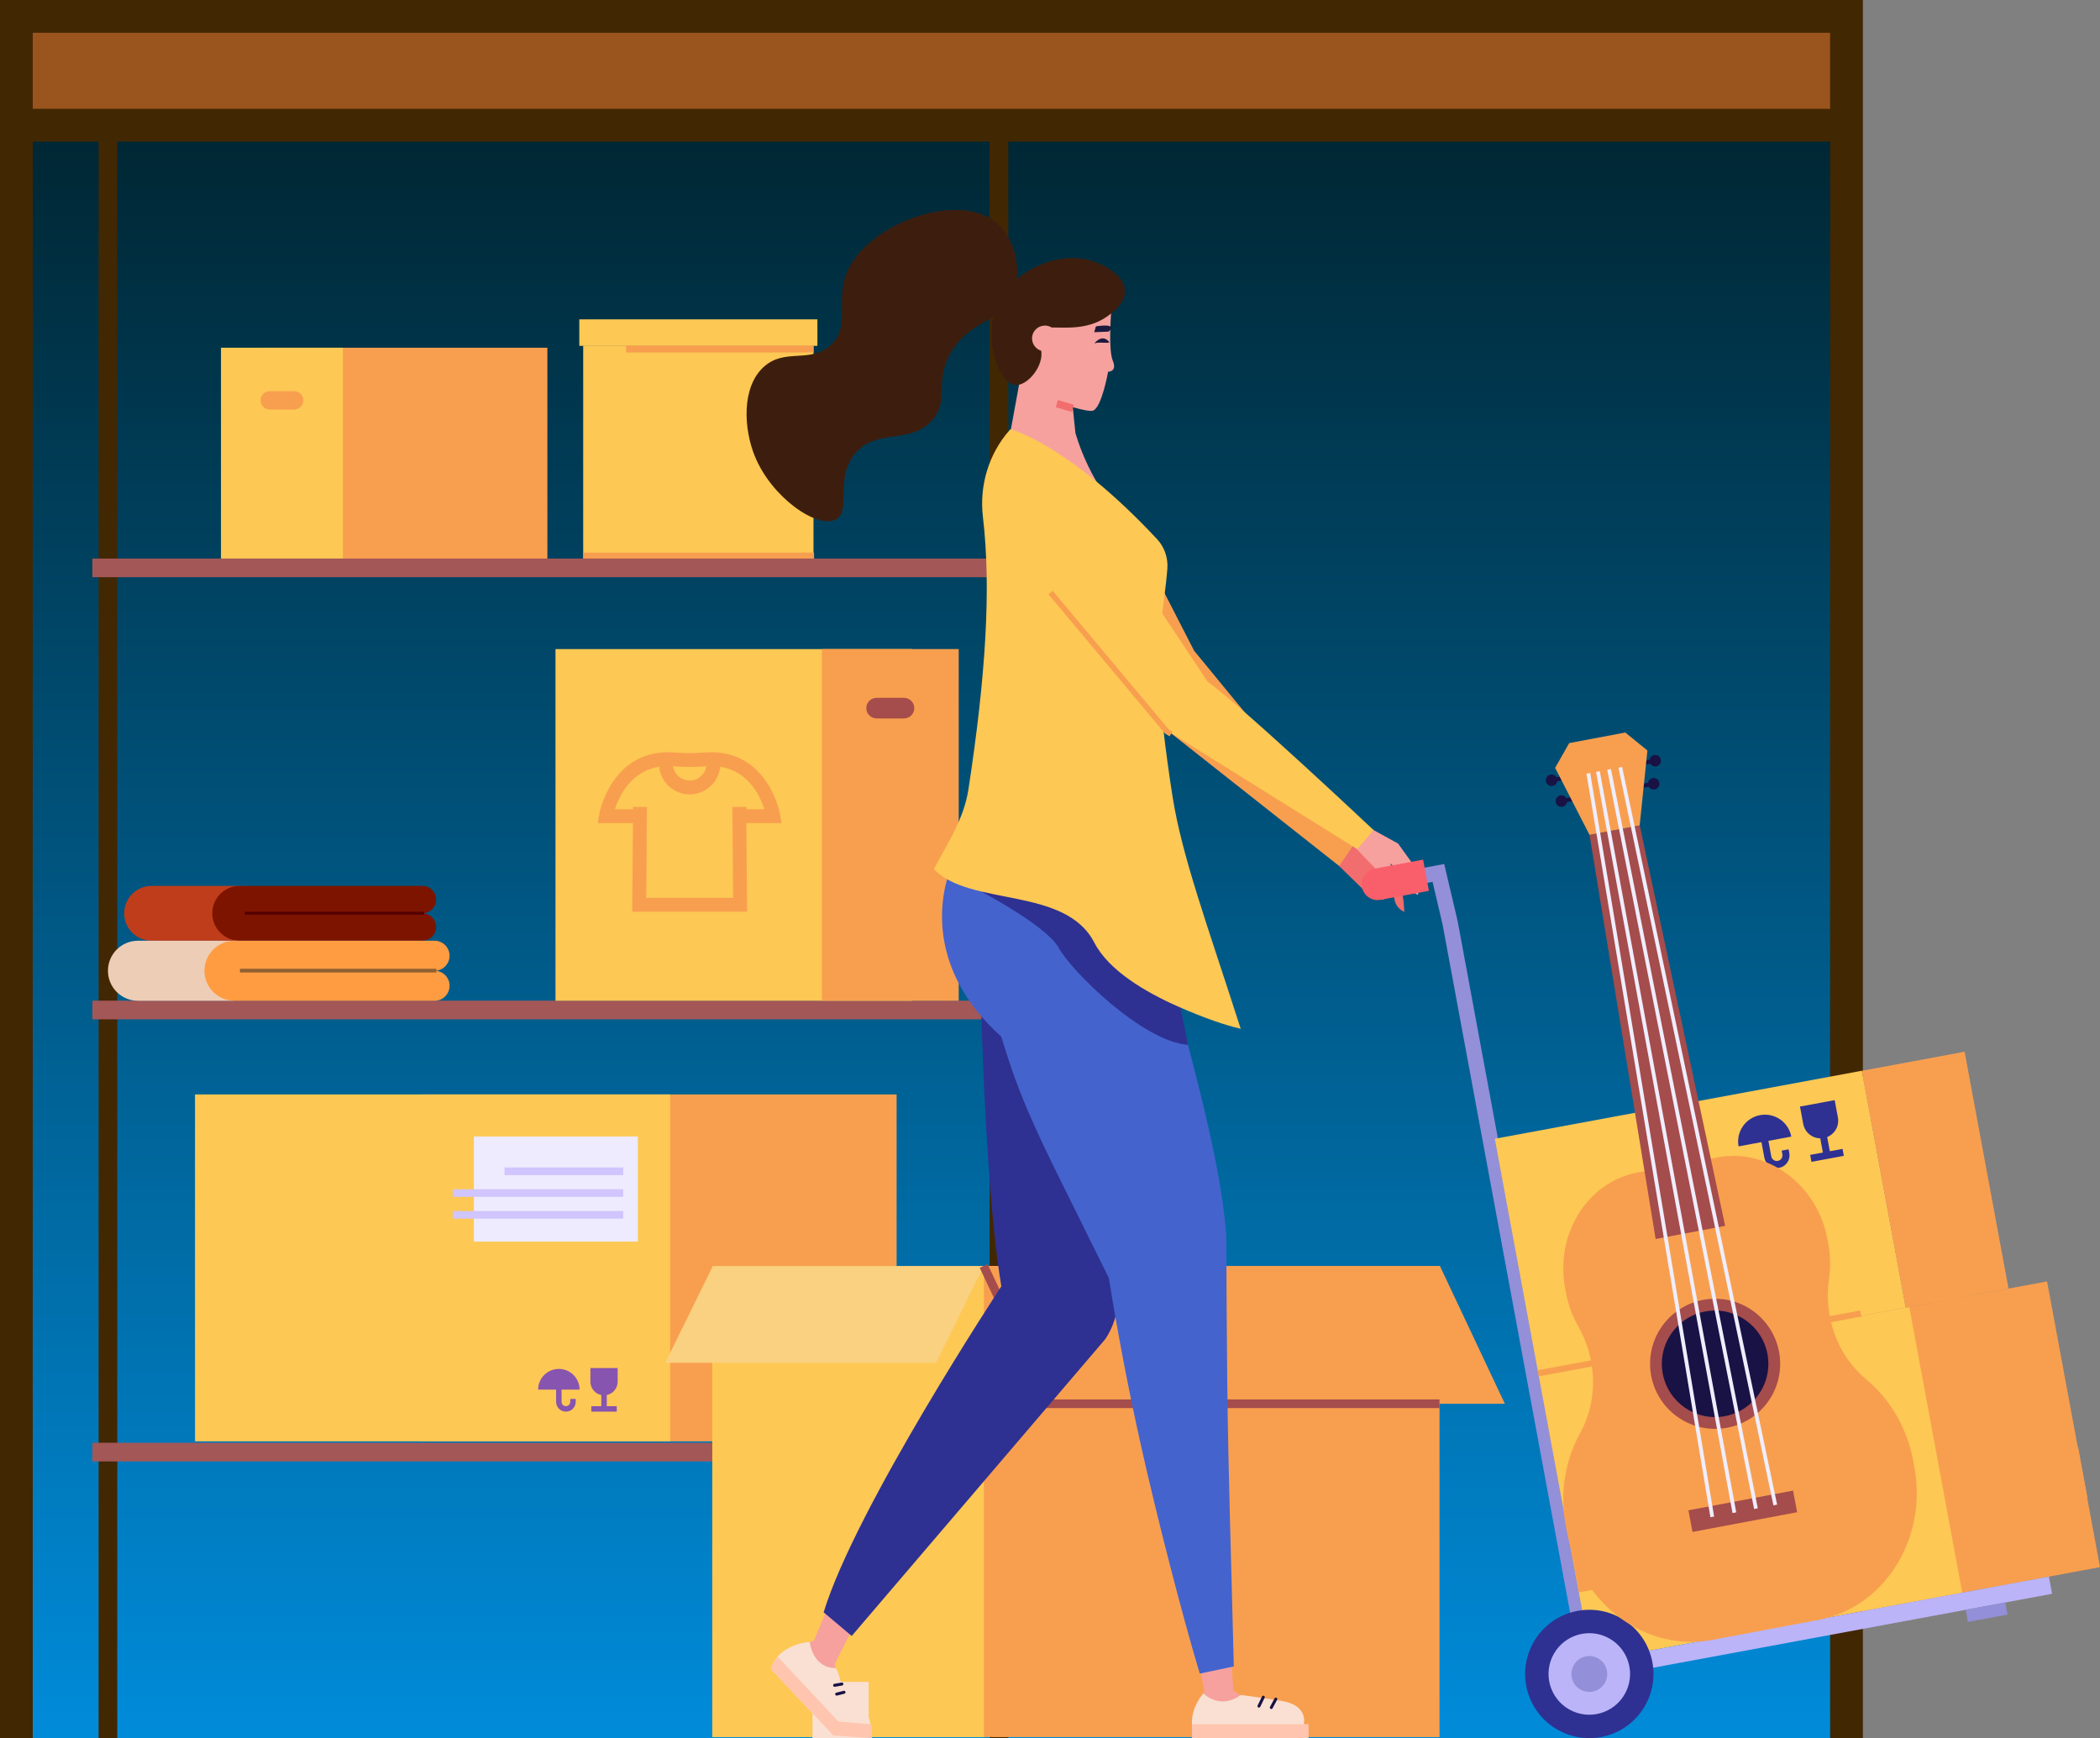 <?xml version="1.0" encoding="UTF-8"?>
<svg id="Layer_2" data-name="Layer 2" xmlns="http://www.w3.org/2000/svg" xmlns:xlink="http://www.w3.org/1999/xlink" viewBox="0 0 1404.01 1162.05">
  <rect x="0" y="0" width="1404.01" height="1162.05" fill="#808080" stroke="none"/>
  <defs>
    <style>
      .cls-1 {
        stroke-width: 3.68px;
      }

      .cls-1, .cls-2, .cls-3, .cls-4, .cls-5, .cls-6, .cls-7, .cls-8, .cls-9, .cls-10, .cls-11, .cls-12, .cls-13, .cls-14, .cls-15, .cls-16, .cls-17, .cls-18, .cls-19 {
        stroke-miterlimit: 10;
      }

      .cls-1, .cls-2, .cls-4, .cls-6, .cls-7, .cls-9, .cls-10, .cls-11, .cls-12, .cls-13, .cls-14, .cls-15, .cls-16, .cls-17, .cls-18, .cls-19 {
        fill: none;
      }

      .cls-1, .cls-2, .cls-4, .cls-17 {
        stroke: #f89f4f;
      }

      .cls-2 {
        stroke-width: 9.27px;
      }

      .cls-3 {
        stroke-width: 1.95px;
      }

      .cls-3, .cls-5 {
        fill: #fff;
        stroke-linecap: round;
      }

      .cls-3, .cls-5, .cls-11 {
        stroke: #191245;
      }

      .cls-20 {
        fill: url(#linear-gradient);
      }

      .cls-20, .cls-21, .cls-22, .cls-23, .cls-24, .cls-25, .cls-26, .cls-27, .cls-28, .cls-29, .cls-30, .cls-31, .cls-32, .cls-33, .cls-34, .cls-35, .cls-36, .cls-37, .cls-38, .cls-39, .cls-40, .cls-41, .cls-42, .cls-43, .cls-44 {
        stroke-width: 0px;
      }

      .cls-4 {
        stroke-width: 4.54px;
      }

      .cls-5 {
        stroke-width: 2.01px;
      }

      .cls-6 {
        stroke: #916031;
        stroke-width: 2.5px;
      }

      .cls-7 {
        stroke: #938fd8;
        stroke-width: 10.32px;
      }

      .cls-8 {
        stroke-width: 1.57px;
      }

      .cls-8, .cls-18 {
        stroke: #2e3192;
      }

      .cls-8, .cls-27 {
        fill: #2e3192;
      }

      .cls-9 {
        stroke: #efeefe;
        stroke-width: 2.52px;
      }

      .cls-10 {
        stroke: #bbb4f8;
        stroke-width: 13.69px;
      }

      .cls-11 {
        stroke-width: 2.68px;
      }

      .cls-12 {
        stroke: #a54c4c;
        stroke-width: 5.81px;
      }

      .cls-13 {
        stroke: #f26d6d;
        stroke-width: 5.01px;
      }

      .cls-14 {
        stroke-width: 21.9px;
      }

      .cls-14, .cls-16 {
        stroke: #422703;
      }

      .cls-15 {
        stroke: #a35757;
      }

      .cls-15, .cls-16 {
        stroke-width: 12.48px;
      }

      .cls-17 {
        stroke-width: 4.15px;
      }

      .cls-18 {
        stroke-width: 4.72px;
      }

      .cls-21 {
        fill: #f9d180;
      }

      .cls-22 {
        fill: #f95f6a;
      }

      .cls-23 {
        fill: #f89f4f;
      }

      .cls-24 {
        fill: #f9e0d2;
      }

      .cls-25 {
        fill: #7d1400;
      }

      .cls-26 {
        fill: #3d1e0e;
      }

      .cls-28 {
        fill: #4463cd;
      }

      .cls-29 {
        fill: #1c1a3d;
      }

      .cls-30 {
        fill: #191245;
      }

      .cls-31 {
        fill: #d0c5fd;
      }

      .cls-32 {
        fill: #bf3d1a;
      }

      .cls-33 {
        fill: #a54c4c;
      }

      .cls-34 {
        fill: #bbb4f8;
      }

      .cls-35 {
        fill: #8754af;
      }

      .cls-36 {
        fill: #938fd8;
      }

      .cls-37 {
        fill: #99551d;
      }

      .cls-38 {
        fill: #ff9c42;
      }

      .cls-39 {
        fill: #edcdb5;
      }

      .cls-40 {
        fill: #ffc5ae;
      }

      .cls-41 {
        fill: #eeebfe;
      }

      .cls-42 {
        fill: #f26d6d;
      }

      .cls-43 {
        fill: #fdc854;
      }

      .cls-44 {
        fill: #f6a19e;
      }

      .cls-19 {
        stroke: #540000;
        stroke-width: 1.94px;
      }
    </style>
    <linearGradient id="linear-gradient" x1="622.05" y1="1224.12" x2="622.05" y2=".55" gradientUnits="userSpaceOnUse">
      <stop offset="0" stop-color="#0091e3"/>
      <stop offset="1" stop-color="#001e25"/>
    </linearGradient>
  </defs>
  <g id="_ÎÓÈ_1" data-name="—ÎÓÈ_1">
    <rect class="cls-20" x="10.26" y="10.26" width="1223.57" height="1151.71"/>
    <g>
      <g>
        <rect class="cls-23" x="175.38" y="232.47" width="190.59" height="141.6" transform="translate(541.34 606.55) rotate(180)"/>
        <rect class="cls-43" x="147.74" y="232.47" width="81.5" height="141.6"/>
        <path class="cls-23" d="m196.66,261.53h-16.34c-3.38,0-6.13,2.74-6.13,6.13h0c0,3.38,2.74,6.13,6.13,6.13h16.34c3.38,0,6.13-2.74,6.13-6.13h0c0-3.38-2.74-6.13-6.13-6.13Z"/>
      </g>
      <g>
        <rect class="cls-43" x="389.91" y="231.04" width="153.98" height="143.04"/>
        <rect class="cls-43" x="387.31" y="213.51" width="159.19" height="17.71"/>
        <line class="cls-4" x1="543.9" y1="233.38" x2="418.53" y2="233.38"/>
        <line class="cls-4" x1="544.26" y1="371.72" x2="390.28" y2="371.72"/>
      </g>
      <g>
        <rect class="cls-23" x="281.79" y="731.7" width="317.67" height="231.93"/>
        <rect class="cls-43" x="130.38" y="731.7" width="317.67" height="231.93"/>
        <g>
          <rect class="cls-41" x="316.83" y="759.82" width="109.63" height="70.28"/>
          <rect class="cls-31" x="302.72" y="809.63" width="113.98" height="5.1"/>
          <rect class="cls-31" x="302.72" y="795.08" width="113.98" height="5.1"/>
          <rect class="cls-31" x="337.3" y="780.53" width="79.39" height="5.1"/>
        </g>
      </g>
      <line class="cls-16" x1="667.87" y1="23.5" x2="667.87" y2="1161.98"/>
      <line class="cls-16" x1="72.17" y1="23.5" x2="72.17" y2="1161.98"/>
      <line class="cls-15" x1="61.78" y1="84.07" x2="678.26" y2="84.07"/>
      <line class="cls-15" x1="61.78" y1="379.66" x2="678.26" y2="379.66"/>
      <line class="cls-15" x1="61.78" y1="675.24" x2="678.26" y2="675.24"/>
      <line class="cls-15" x1="61.78" y1="970.82" x2="678.26" y2="970.82"/>
      <g>
        <g>
          <path class="cls-35" d="m395.34,915.22h17.01v8.5c0,4.7-3.81,8.5-8.5,8.5h0c-4.7,0-8.5-3.81-8.5-8.5v-8.5Z"/>
          <path class="cls-35" d="m403.84,932.84c-5.02,0-9.11-4.09-9.11-9.11v-9.11h18.22v9.11c0,5.02-4.09,9.11-9.11,9.11Zm-7.9-17.01v7.9c0,4.35,3.54,7.9,7.9,7.9s7.9-3.54,7.9-7.9v-7.9h-15.79Z"/>
        </g>
        <polygon class="cls-35" points="412.35 943.76 395.34 943.76 395.34 940.12 402.02 940.12 402.02 923.73 405.67 923.73 405.67 940.12 412.35 940.12 412.35 943.76"/>
      </g>
      <g>
        <path class="cls-35" d="m373.63,915.2c-7.65,0-13.85,6.2-13.85,13.85h27.7c0-7.65-6.2-13.85-13.85-13.85Z"/>
        <path class="cls-35" d="m378.36,943.76c-3.61,0-6.55-2.94-6.55-6.55v-15.08h3.64v15.08c0,1.6,1.31,2.91,2.91,2.91s2.91-1.31,2.91-2.91v-1.95h3.64v1.95c0,3.61-2.94,6.55-6.55,6.55Z"/>
      </g>
      <g>
        <rect class="cls-43" x="371.39" y="433.95" width="238.56" height="235.13"/>
        <rect class="cls-23" x="549.48" y="433.95" width="91.48" height="235.13" transform="translate(1190.45 1103.02) rotate(180)"/>
        <path class="cls-33" d="m586.06,466.55h18.34c3.8,0,6.88,3.08,6.88,6.88h0c0,3.8-3.08,6.88-6.88,6.88h-18.34c-3.8,0-6.88-3.08-6.88-6.88h0c0-3.8,3.08-6.88,6.88-6.88Z"/>
      </g>
      <g>
        <path class="cls-2" d="m427.39,545.66h-22.29s7.06-41.16,45.9-37.95c6.72.56,13.45.56,20.18,0,38.85-3.21,45.9,37.95,45.9,37.95h-22.29"/>
        <path class="cls-2" d="m444.77,507.54l.55,4.83c.91,8.02,7.7,14.08,15.78,14.08h0c8.07,0,14.86-6.06,15.78-14.08l.55-4.83"/>
        <polyline class="cls-2" points="427.9 539.48 427.39 604.91 494.8 604.91 494.29 539.48"/>
      </g>
      <g>
        <path class="cls-32" d="m159.32,628.93h-57.97c-10.12,0-18.33-8.21-18.33-18.33h0c0-10.12,8.21-18.33,18.33-18.33h60.14"/>
        <path class="cls-25" d="m282.41,610.6c5.06,0,9.16,4.1,9.16,9.16h0c0,5.06-4.1,9.16-9.16,9.16h-122.15c-10.12,0-18.33-8.21-18.33-18.33h0c0-10.12,8.21-18.33,18.33-18.33h122.14c5.06,0,9.16,4.1,9.16,9.16h0c0,5.06-4.1,9.16-9.16,9.16h-120.9"/>
        <line class="cls-19" x1="283.54" y1="610.53" x2="163.61" y2="610.53"/>
      </g>
      <g>
        <path class="cls-39" d="m155.73,669.08h-63.49c-11.09,0-20.07-8.99-20.07-20.07h0c0-11.09,8.99-20.07,20.07-20.07h65.87"/>
        <path class="cls-38" d="m290.54,649c5.54,0,10.04,4.49,10.04,10.04h0c0,5.54-4.49,10.04-10.04,10.04h-133.78c-11.09,0-20.07-8.99-20.07-20.07h0c0-11.09,8.99-20.07,20.07-20.07h133.77c5.54,0,10.04,4.49,10.04,10.04h0c0,5.54-4.49,10.04-10.04,10.04h-132.41"/>
        <line class="cls-6" x1="291.78" y1="648.92" x2="160.43" y2="648.92"/>
      </g>
      <g>
        <g>
          <rect class="cls-23" x="537.79" y="846.51" width="424.64" height="314.86" transform="translate(1500.22 2007.87) rotate(180)"/>
          <rect class="cls-43" x="476.21" y="846.51" width="181.6" height="314.86"/>
        </g>
        <polygon class="cls-23" points="962.68 846.36 657.65 846.36 701.08 938.5 1006.11 938.5 962.68 846.36"/>
        <polygon class="cls-21" points="444.77 911.11 590.18 911.11 625.88 911.11 657.65 846.51 476.54 846.51 444.77 911.11"/>
        <polyline class="cls-12" points="657.65 846.36 701.08 938.5 962.43 938.5"/>
        <rect class="cls-24" x="543.22" y="1124.43" width="37.54" height="37.54"/>
      </g>
    </g>
    <rect class="cls-37" x="10.26" y="10.26" width="1223.57" height="73.81"/>
    <line class="cls-14" x1="1231.09" y1="83.7" x2="10.97" y2="83.7"/>
    <line class="cls-10" x1="1231.09" y1="9.8" x2="10.97" y2="9.8"/>
    <polyline class="cls-14" points="1234.52 1161.98 1234.52 10.95 10.95 10.95 10.95 1161.98"/>
    <g>
      <path class="cls-26" d="m504.65,304.99c-7.47-18.41-8.98-46.07,5.93-59.66,14.33-13.06,31.42-1.82,45.18-14.99,13.72-13.13,1.41-30.9,11.95-51.34,16.06-31.15,75.48-51.82,99.89-28.84,11.18,10.52,16.45,31.54,9.09,47.58-8.64,18.84-27.9,15.89-40.73,37.64-11.82,20.02-.81,31.53-12.45,45.2-14.44,16.96-36.53,5.29-51.44,22.22-14.47,16.43-2.43,39.13-13.39,44.58-12.51,6.22-42.83-14.83-54.02-42.4Z"/>
      <path class="cls-44" d="m683.13,247.32l-9.18,50.12,7.17,5.64c7.49,5.88,17.68,6.95,26.23,2.76l12.68-6.66-5.24-49.93-31.66-1.93Z"/>
      <path class="cls-44" d="m742.95,208.03s-2.12,25.59,1.04,33.13c3.17,7.54-3.12,7.32-3.12,7.32,0,0-4.33,24.18-10.15,26.05-5.82,1.87-46.03-12.77-49.03-18.22-3-5.45.19-53.88.19-53.88l14.83-14.17,46.23,19.78Z"/>
      <path class="cls-29" d="m732.71,218.19l-1.16,3.91,9.58-.4s3.08-2.29,1.04-3.51-9.46,0-9.46,0Z"/>
      <path class="cls-29" d="m731.64,229.65s5.15-7.09,10.1-.83c0,0-.57.3-1.55.35-2.46.11-6.34-.56-8.55.48Z"/>
      <polygon class="cls-23" points="895.89 579.4 747.8 462.51 728.96 425.74 749.22 339.31 798.35 435.04 905.07 564.98 895.89 579.4"/>
      <path class="cls-44" d="m559.13,1117.49l-1.08-5,13.96-27.57-17.75-12.15-10.14,24.16-4.22,1.49,6.74,18.19s8.13,4.14,8.53,4.09c.4-.05,3.95-3.22,3.95-3.22Z"/>
      <path class="cls-24" d="m541.32,1097.72s-21.24,1.24-25.85,18.15l41.62,44.4,24.92.63-.44-4.62.31-3.52s.6-10.33-17.95-16.75c0,0-1.23-14.68-5.14-20.85,0,0-14.31,1.51-17.47-17.44Z"/>
      <path class="cls-40" d="m519.9,1107.56c-2.03,2.24-3.62,4.97-4.42,8.3l41.62,44.4,25.9,1.79-.36-9.23-22.11-1.88-40.63-43.38"/>
      <line class="cls-5" x1="558.01" y1="1126.72" x2="562.85" y2="1125.88"/>
      <line class="cls-5" x1="559.4" y1="1132.62" x2="564.27" y2="1131.39"/>
      <path class="cls-27" d="m569.43,1093.75l169.34-198.23s6.91-9.18,8.29-22.11,29.59-218.81,23.09-297.46l-116.11-8.04s.46,202.54,15.43,292.1c0,0-97.48,147.89-118.8,217.92l18.76,15.82Z"/>
      <path class="cls-44" d="m805.16,1130.15s-4.92-21.1-6.71-50.74c11.13-.7,12.16-5.96,23.2-4.77,0,19.5,1.84,37.37,2.97,55.63l15.14,10.39,27.93,13.26c2.36.64,5.52-1.45,5.42,1h0c-.11,2.83-2.45,5.07-5.28,5.05l-25.33-.17-38.12-.6h0c-2.45-7.09-2.77-14.74-.94-22.02l1.77-7.02h-.04Z"/>
      <path class="cls-24" d="m804.5,1132.14s-13.42,15.05-4.59,29.88l74.77.04v-9.25s-3.03,0-3.03,0c0,0,3.56-12.81-15.13-15.71-18.7-2.9-27.03-3.93-27.03-3.93,0,0-12,10.37-25-1.02Z"/>
      <line class="cls-3" x1="849.96" y1="1141.61" x2="852.98" y2="1135.92"/>
      <line class="cls-3" x1="841.69" y1="1140.66" x2="844.62" y2="1134.64"/>
      <rect class="cls-40" x="796.9" y="1152.78" width="77.79" height="9.25"/>
      <path class="cls-42" d="m905.07,564.98l19.09,9.7,8.04,11.45c3.66,5.21,5.84,11.32,6.29,17.68l.42,5.84-.04-.02c-4.41-1.87-7.11-6.36-6.7-11.13h0l-14.83-8.32,8.11,11.46-8.58-1.63-21.56-21.05"/>
      <path class="cls-44" d="m770.81,365.07l-78.07-76.93c8.82.68,17.65,1.36,26.47,2.05,2.02,6.7,4.72,13.93,8.34,21.43,12.48,25.86,30.17,43.07,43.26,53.45Z"/>
      <path class="cls-28" d="m637.35,576.45c5.27-11.5,11.92-23.27,14.18-35.72l2.99-5.51s61.68,21.11,109.81,16.3l-1.1,23.61c10.13,26.92,13.79,58.54,22.49,91.2,16.1,60.43,30.4,113.45,34.16,159.13h0c.09,31.96.29,64.07.61,96.34.62,62.38,2.95,131.13,4.41,192.31l-22.77,4.79c-12.22-40.64-29.02-106.39-39.44-153.07-8.67-38.85-15.7-76.18-21.39-111.73l-.1.04c-9.81-19.85-24.4-49.31-33.6-67.87-25.75-51.98-30.82-69.93-37.54-91.11-.21-.66-.46-1.4-.74-2.22-49.17-44.02-42.64-93.18-31.96-116.5Z"/>
      <path class="cls-27" d="m647.52,591.5s51.37,26.05,60.21,42.07c8.84,16.02,56.39,62.8,86.53,64.98l-7.94-39.62-66.79-84.21-72,16.78Z"/>
      <path class="cls-43" d="m624.33,581.09c8.39-16.01,20.02-32.93,23.17-53.52,11.44-74.86,15.32-134.02,9.65-181.96-2.47-20.92,3.8-41.96,17.65-57.83.27-.31.52-.59.75-.85,0,0,38.5,9.73,97.99,73.46,5,5.35,7.48,12.57,6.92,19.88-1.84,23.95-8.16,51-5.21,82.91.92,9.9,3.55,36.89,8.68,69.31,6.35,40.17,23.07,85.25,45.57,155.29-10.01-2.22-24.62-7.24-41.71-14.78-22.07-9.74-46.56-24.16-56.24-42.93-19.37-37.52-82.82-23.83-107.22-48.97Z"/>
      <path class="cls-44" d="m916.5,553.96l18.21,10,15.72,21.85-2.49,12.51-.04-.02c-4.22-1.95-6.7-6.39-6.15-11h0l-12.35-10.1,5.73,12.94-8.27-1.85-20.26-21.08"/>
      <path class="cls-43" d="m667.04,307.01s-18.33,14.78-.29,41.04c19.23,28,112.79,139.91,112.79,139.91l19.54,12.18,108.3,67.55,10.98-12.7s-87.86-82.78-111.02-99.3l-97.91-147.49s-18.45-22.15-42.4-1.19Z"/>
      <line class="cls-13" x1="717.28" y1="273.02" x2="706.59" y2="269.87"/>
      <path class="cls-26" d="m737.16,213.5c2.06-1.17,15.36-8.96,15.02-19.12-.35-10.31-14.62-18.14-24.64-20.64-23.12-5.78-54.23,9.1-62.44,34.33-6.91,21.26,3.12,47.78,13.27,49.32,6.91,1.05,16.74-9.07,17.84-18.93.93-8.34-4.92-11.68-2.83-16,3.87-8.01,24.75,1.83,43.77-8.96Z"/>
      <circle class="cls-44" cx="698.56" cy="226.24" r="8.58" transform="translate(363.34 879.54) rotate(-80.78)"/>
      <polyline class="cls-1" points="702.38 396.12 780.17 489.06 782.91 490.66"/>
      <polyline class="cls-7" points="1062.58 1119.15 969.54 617.08 961.68 583.61 923.35 590.72"/>
      <g>
        <rect class="cls-23" x="1122.47" y="879.35" width="266.07" height="194.26" transform="translate(-156.92 245.13) rotate(-10.5)"/>
        <rect class="cls-23" x="1286.55" y="910.85" width="34.74" height="180.18" transform="translate(2050.5 -463.55) rotate(79.5)"/>
        <rect class="cls-23" x="1307.5" y="866.84" width="31.04" height="194.26" transform="translate(-153.51 257.22) rotate(-10.5)"/>
        <rect class="cls-43" x="1044.32" y="895.14" width="251.98" height="194.26" transform="translate(-161.22 229.87) rotate(-10.5)"/>
        <rect class="cls-23" x="1142.85" y="917.94" width="34.74" height="219.27" transform="translate(1959.17 -300.47) rotate(79.5)"/>
        <rect class="cls-43" x="1236.05" y="1043.42" width="28.17" height="28.17" transform="translate(-171.77 245.51) rotate(-10.5)"/>
      </g>
      <g>
        <rect class="cls-43" x="1011.97" y="737.26" width="249.59" height="161.07" transform="translate(-129.99 220.84) rotate(-10.5)"/>
        <rect class="cls-23" x="1258.88" y="708.15" width="69.88" height="161.07" transform="translate(2709.7 1328.41) rotate(169.5)"/>
        <g>
          <path class="cls-8" d="m1204.36,740.44l21.64-4.01,2.01,10.82c1.11,5.98-2.84,11.72-8.82,12.83h0c-5.98,1.11-11.72-2.84-12.83-8.82l-2.01-10.82Z"/>
          <polyline class="cls-18" points="1217.19 749.25 1221.48 772.43 1232.31 770.42 1210.66 774.43"/>
        </g>
        <g>
          <path class="cls-27" d="m1176.73,745.53c-9.73,1.8-16.16,11.16-14.36,20.89l35.25-6.53c-1.8-9.73-11.16-16.16-20.89-14.36Z"/>
          <path class="cls-18" d="m1178.36,754.35l3.56,19.19c.62,3.33,3.81,5.52,7.14,4.91h0c3.33-.62,5.52-3.81,4.91-7.14l-.46-2.48"/>
        </g>
      </g>
      <rect class="cls-34" x="1058.49" y="1082.69" width="315.03" height="11.68" transform="translate(-177.99 239.81) rotate(-10.5)"/>
      <g>
        <circle class="cls-27" cx="1062.58" cy="1119.16" r="42.89" transform="translate(-461.6 1360.94) rotate(-55.5)"/>
        <circle class="cls-34" cx="1062.58" cy="1119.15" r="27.26" transform="translate(-436.79 1484.5) rotate(-60.18)"/>
        <path class="cls-36" d="m1074.36,1116.97c-1.21-6.5-7.46-10.8-13.96-9.59-6.5,1.21-10.8,7.46-9.59,13.96,1.21,6.5,7.46,10.8,13.96,9.59,6.5-1.21,10.8-7.46,9.59-13.96Z"/>
      </g>
      <rect class="cls-36" x="1314.72" y="1073.75" width="26.92" height="8.24" transform="translate(-174.17 260.07) rotate(-10.5)"/>
      <path class="cls-22" d="m951.46,574.72l-32.37,6c-5.76,1.07-9.56,6.6-8.5,12.36h0c1.07,5.76,6.6,9.56,12.36,8.5l32.37-6-3.87-20.86Z"/>
      <line class="cls-17" x1="1244.04" y1="878.17" x2="1028.44" y2="918.13"/>
      <g>
        <path class="cls-30" d="m1041.15,520.93c-.39-2.09-2.4-3.46-4.49-3.07-2.09.39-3.46,2.4-3.07,4.49.39,2.09,2.4,3.46,4.49,3.07,2.09-.39,3.46-2.4,3.07-4.49Z"/>
        <line class="cls-11" x1="1037.37" y1="521.64" x2="1045.61" y2="520.09"/>
        <line class="cls-11" x1="1043.91" y1="535.6" x2="1052.16" y2="534.04"/>
        <line class="cls-11" x1="1096.69" y1="525.66" x2="1104.93" y2="524.11"/>
        <line class="cls-11" x1="1098.04" y1="510.21" x2="1106.29" y2="508.66"/>
        <path class="cls-23" d="m1247.46,921.96c-19.13-15.87-28.3-41.75-24.62-66.98,1.11-7.59,1-15.54-.51-23.56l-.6-3.18c-6.83-36.26-39.8-60.77-73.27-54.46l-53.61,10.09c-33.47,6.3-55.27,41.12-48.44,77.38l.6,3.18c1.51,8.02,4.3,15.47,8.09,22.13,12.61,22.16,13.48,49.6,1.42,71.35-9.92,17.9-13.9,39.8-9.7,62.12l.79,4.21c9.05,48.04,52.72,80.51,97.06,72.16l71.02-13.37c44.34-8.35,73.22-54.48,64.17-102.52l-.79-4.21c-4.2-22.32-15.88-41.28-31.63-54.34Z"/>
        <circle class="cls-33" cx="1146.69" cy="911.79" r="43.49" transform="translate(-308.87 1077.89) rotate(-45)"/>
        <circle class="cls-30" cx="1146.69" cy="911.79" r="35.6" transform="translate(-75.82 104.49) rotate(-5.05)"/>
        <polygon class="cls-33" points="1096.29 551.8 1062.72 558.12 1106.91 828.34 1153.4 819.58 1096.29 551.8"/>
        <polygon class="cls-23" points="1086.63 489.74 1049.14 496.8 1039.73 513.37 1062.7 558.13 1096.24 551.81 1101.42 501.75 1086.63 489.74"/>
        <rect class="cls-33" x="1129.64" y="1002.92" width="71.19" height="14.71" transform="translate(-166.83 233.08) rotate(-10.66)"/>
        <path class="cls-30" d="m1047.69,534.88c-.39-2.09-2.4-3.46-4.49-3.07-2.09.39-3.46,2.4-3.07,4.49.39,2.09,2.4,3.46,4.49,3.07,2.09-.39,3.46-2.4,3.07-4.49Z"/>
        <path class="cls-30" d="m1110.41,507.89c-.39-2.09-2.4-3.46-4.49-3.07-2.09.39-3.46,2.4-3.07,4.49.39,2.09,2.4,3.46,4.49,3.07,2.09-.39,3.46-2.4,3.07-4.49Z"/>
        <path class="cls-30" d="m1109.39,523.27c-.39-2.09-2.4-3.46-4.49-3.07-2.09.39-3.46,2.4-3.07,4.49.39,2.09,2.4,3.46,4.49,3.07,2.09-.39,3.46-2.4,3.07-4.49Z"/>
        <line class="cls-9" x1="1144.78" y1="1014.13" x2="1061.92" y2="517.02"/>
        <line class="cls-9" x1="1186.91" y1="1006.2" x2="1083.29" y2="512.99"/>
        <line class="cls-9" x1="1068.33" y1="515.81" x2="1159.57" y2="1011.35"/>
        <line class="cls-9" x1="1075.81" y1="514.4" x2="1173.99" y2="1008.63"/>
      </g>
    </g>
  </g>
</svg>